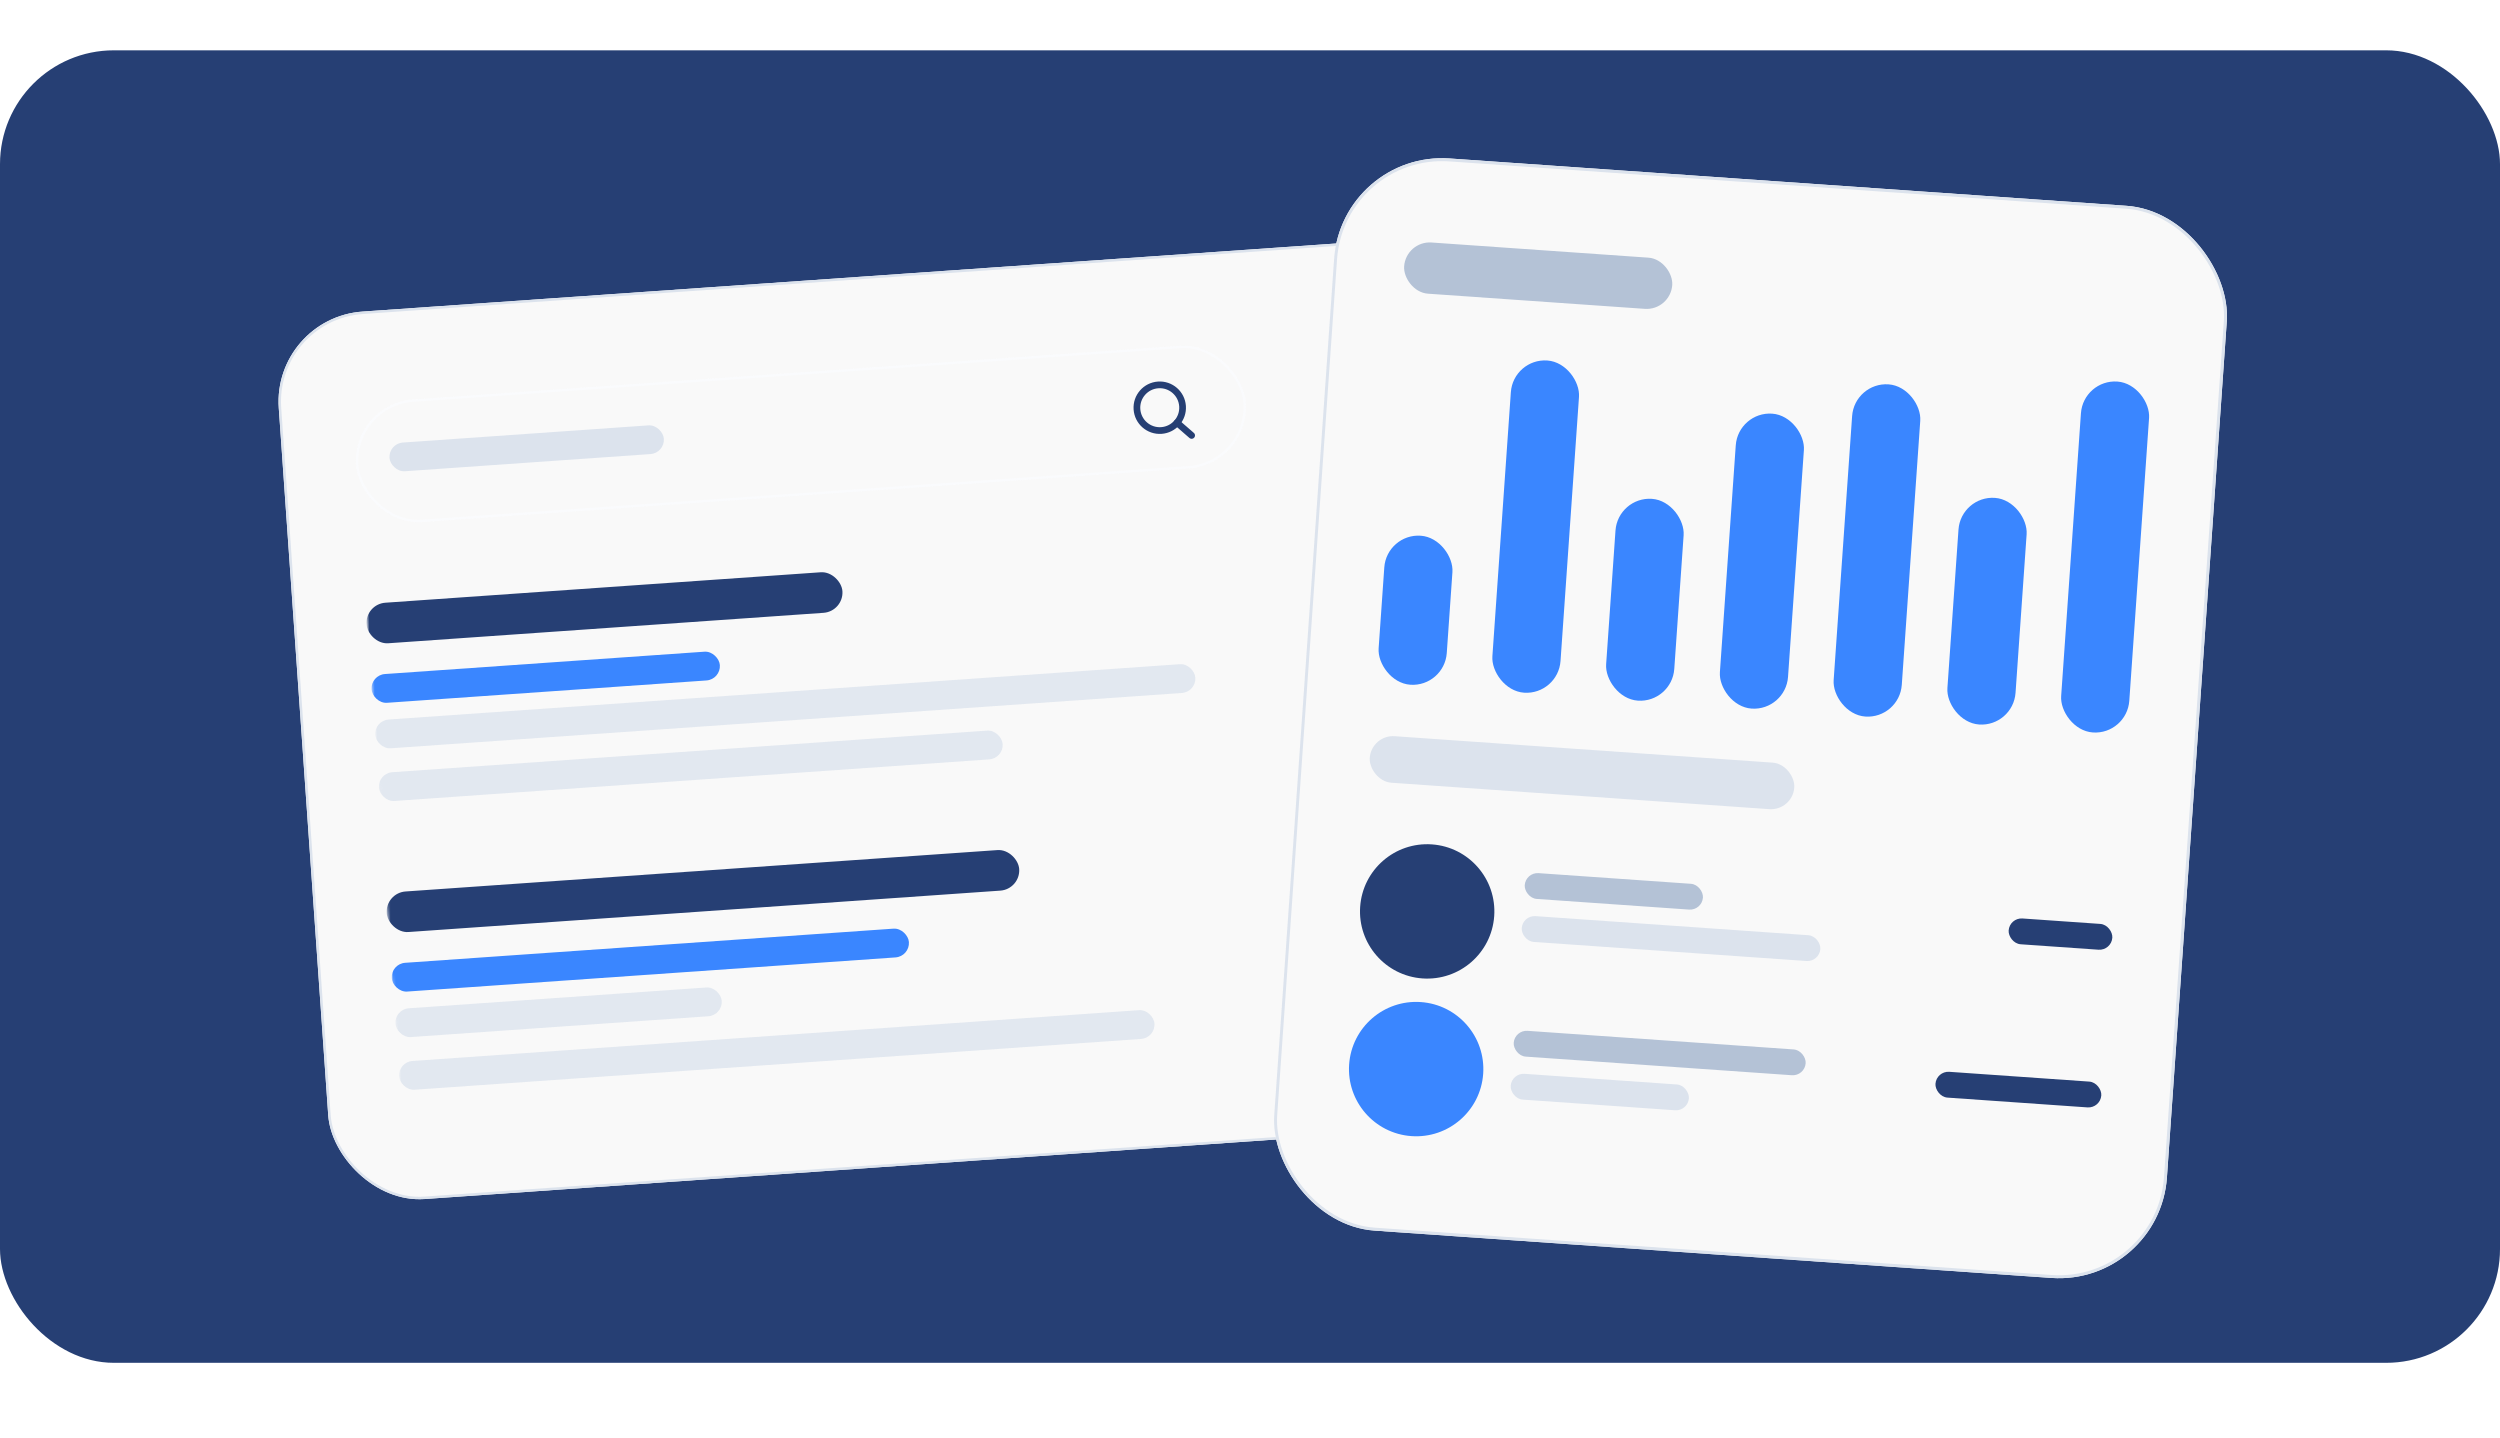 <svg width="944" height="543" viewBox="0 0 944 543" fill="none" xmlns="http://www.w3.org/2000/svg">
<rect y="19" width="944" height="495.6" rx="43" fill="#263F74"/>
<g filter="url(#filter0_d_4754_2069)">
<rect x="102.881" y="116.365" width="446.134" height="335.92" rx="34.109" transform="rotate(-4 102.881 116.365)" fill="#F9F9F9"/>
<rect x="103.377" y="116.796" width="445.205" height="334.991" rx="33.644" transform="rotate(-4 103.377 116.796)" stroke="#DCE3ED" stroke-width="0.929"/>
</g>
<mask id="mask0_4754_2069" style="mask-type:alpha" maskUnits="userSpaceOnUse" x="137" y="189" width="352" height="240">
<rect x="137.182" y="213.069" width="336.795" height="216.421" transform="rotate(-4 137.182 213.069)" fill="#C4C4C4"/>
</mask>
<g mask="url(#mask0_4754_2069)">
<g filter="url(#filter1_d_4754_2069)">
<rect x="137.855" y="222.688" width="180.146" height="15.35" rx="7.675" transform="rotate(-4 137.855 222.688)" fill="#263F74"/>
</g>
<rect opacity="0.8" x="141.308" y="272.073" width="310.422" height="10.889" rx="5.444" transform="rotate(-4 141.308 272.073)" fill="#DCE3ED"/>
<g filter="url(#filter2_d_4754_2069)">
<rect x="139.917" y="252.18" width="131.844" height="10.889" rx="5.444" transform="rotate(-4 139.917 252.18)" fill="#3A86FF"/>
</g>
<rect opacity="0.8" x="142.699" y="291.965" width="236.1" height="10.889" rx="5.444" transform="rotate(-4 142.699 291.965)" fill="#DCE3ED"/>
<g filter="url(#filter3_d_4754_2069)">
<rect x="145.479" y="331.724" width="239.415" height="15.35" rx="7.675" transform="rotate(-4 145.479 331.724)" fill="#263F74"/>
</g>
<rect opacity="0.8" x="148.932" y="381.109" width="123.512" height="10.889" rx="5.444" transform="rotate(-4 148.932 381.109)" fill="#DCE3ED"/>
<g filter="url(#filter4_d_4754_2069)">
<rect x="147.541" y="361.217" width="195.759" height="10.889" rx="5.444" transform="rotate(-4 147.541 361.217)" fill="#3A86FF"/>
</g>
<rect opacity="0.8" x="150.323" y="401.002" width="285.923" height="10.889" rx="5.444" transform="rotate(-4 150.323 401.002)" fill="#DCE3ED"/>
</g>
<g filter="url(#filter5_d_4754_2069)">
<rect x="132.815" y="150.628" width="336.795" height="46.43" rx="23.215" transform="rotate(-4 132.815 150.628)" fill="#F9F9F9"/>
<rect x="133.298" y="151.048" width="335.89" height="45.525" rx="22.762" transform="rotate(-4 133.298 151.048)" stroke="#FAFBFD" stroke-width="0.905"/>
</g>
<g filter="url(#filter6_d_4754_2069)">
<path d="M438.524 159.843C443.278 159.51 446.863 155.386 446.53 150.632C446.198 145.878 442.074 142.293 437.32 142.626C432.565 142.958 428.981 147.082 429.313 151.836C429.646 156.59 433.769 160.175 438.524 159.843Z" stroke="#263F74" stroke-width="2.535" stroke-linecap="round" stroke-linejoin="round"/>
<path d="M444.433 156.896L449.965 161.705" stroke="#263F74" stroke-width="2.535" stroke-linecap="round" stroke-linejoin="round"/>
</g>
<rect x="146.698" y="167.485" width="103.849" height="10.863" rx="5.431" transform="rotate(-4 146.698 167.485)" fill="#DCE3ED"/>
<g filter="url(#filter7_d_4754_2069)">
<rect x="506.611" y="52.594" width="337.9" height="405.829" rx="40.882" transform="rotate(4 506.611 52.594)" fill="#F9F9F9"/>
<rect x="507.128" y="53.188" width="336.787" height="404.716" rx="40.325" transform="rotate(4 507.128 53.188)" stroke="#DCE3ED" stroke-width="1.113"/>
</g>
<g filter="url(#filter8_d_4754_2069)">
<rect x="523.608" y="194.876" width="25.79" height="56.409" rx="12.895" transform="rotate(4 523.608 194.876)" fill="#3A86FF"/>
</g>
<g filter="url(#filter9_d_4754_2069)">
<rect x="571.398" y="128.712" width="25.79" height="125.746" rx="12.895" transform="rotate(4 571.398 128.712)" fill="#3A86FF"/>
</g>
<g filter="url(#filter10_d_4754_2069)">
<rect x="610.909" y="180.953" width="25.79" height="76.388" rx="12.895" transform="rotate(4 610.909 180.953)" fill="#3A86FF"/>
</g>
<g filter="url(#filter11_d_4754_2069)">
<rect x="656.322" y="148.787" width="25.79" height="111.644" rx="12.895" transform="rotate(4 656.322 148.787)" fill="#3A86FF"/>
</g>
<g filter="url(#filter12_d_4754_2069)">
<rect x="700.26" y="137.723" width="25.79" height="125.746" rx="12.895" transform="rotate(4 700.26 137.723)" fill="#3A86FF"/>
</g>
<g filter="url(#filter13_d_4754_2069)">
<rect x="740.427" y="180.587" width="25.79" height="85.787" rx="12.895" transform="rotate(4 740.427 180.587)" fill="#3A86FF"/>
</g>
<g filter="url(#filter14_d_4754_2069)">
<rect x="786.661" y="136.667" width="25.79" height="132.827" rx="12.895" transform="rotate(4 786.661 136.667)" fill="#3A86FF"/>
</g>
<rect x="517.839" y="277.375" width="160.689" height="17.615" rx="8.808" transform="rotate(4 517.839 277.375)" fill="#DCE3ED"/>
<rect x="576.081" y="329.356" width="67.449" height="9.765" rx="4.882" transform="rotate(4 576.081 329.356)" fill="#B4C2D6"/>
<g filter="url(#filter15_d_4754_2069)">
<rect x="758.806" y="342.134" width="39.243" height="9.765" rx="4.882" transform="rotate(4 758.806 342.134)" fill="#263F74"/>
</g>
<g filter="url(#filter16_d_4754_2069)">
<rect x="731.173" y="400.034" width="62.771" height="9.765" rx="4.882" transform="rotate(4 731.173 400.034)" fill="#263F74"/>
</g>
<rect x="574.946" y="345.591" width="113.026" height="9.765" rx="4.882" transform="rotate(4 574.946 345.591)" fill="#DCE3ED"/>
<rect x="571.918" y="388.898" width="110.508" height="9.765" rx="4.882" transform="rotate(4 571.918 388.898)" fill="#B4C2D6"/>
<rect x="570.782" y="405.133" width="67.449" height="9.765" rx="4.882" transform="rotate(4 570.782 405.133)" fill="#DCE3ED"/>
<rect x="530.879" y="90.89" width="101.483" height="19.377" rx="9.688" transform="rotate(4 530.879 90.89)" fill="#B4C2D6"/>
<g filter="url(#filter17_d_4754_2069)">
<circle cx="538.905" cy="339.808" r="25.371" transform="rotate(4 538.905 339.808)" fill="#263F74"/>
</g>
<g filter="url(#filter18_d_4754_2069)">
<circle cx="534.742" cy="399.35" r="25.371" transform="rotate(4 534.742 399.35)" fill="#3A86FF"/>
</g>
<defs>
<filter id="filter0_d_4754_2069" x="55.488" y="41.518" width="563.266" height="461.008" filterUnits="userSpaceOnUse" color-interpolation-filters="sRGB">
<feFlood flood-opacity="0" result="BackgroundImageFix"/>
<feColorMatrix in="SourceAlpha" type="matrix" values="0 0 0 0 0 0 0 0 0 0 0 0 0 0 0 0 0 0 127 0" result="hardAlpha"/>
<feOffset dy="3.666"/>
<feGaussianBlur stdDeviation="24.844"/>
<feColorMatrix type="matrix" values="0 0 0 0 0.098 0 0 0 0 0.193 0 0 0 0 0.312 0 0 0 0.27 0"/>
<feBlend mode="normal" in2="BackgroundImageFix" result="effect1_dropShadow_4754_2069"/>
<feBlend mode="normal" in="SourceGraphic" in2="effect1_dropShadow_4754_2069" result="shape"/>
</filter>
<filter id="filter1_d_4754_2069" x="130.224" y="207.922" width="196.039" height="43.14" filterUnits="userSpaceOnUse" color-interpolation-filters="sRGB">
<feFlood flood-opacity="0" result="BackgroundImageFix"/>
<feColorMatrix in="SourceAlpha" type="matrix" values="0 0 0 0 0 0 0 0 0 0 0 0 0 0 0 0 0 0 127 0" result="hardAlpha"/>
<feOffset dy="5.431"/>
<feGaussianBlur stdDeviation="4.074"/>
<feColorMatrix type="matrix" values="0 0 0 0 0.109 0 0 0 0 0.491 0 0 0 0 0.971 0 0 0 0.12 0"/>
<feBlend mode="normal" in2="BackgroundImageFix" result="effect1_dropShadow_4754_2069"/>
<feBlend mode="normal" in="SourceGraphic" in2="effect1_dropShadow_4754_2069" result="shape"/>
</filter>
<filter id="filter2_d_4754_2069" x="133.947" y="239.729" width="144.223" height="32" filterUnits="userSpaceOnUse" color-interpolation-filters="sRGB">
<feFlood flood-opacity="0" result="BackgroundImageFix"/>
<feColorMatrix in="SourceAlpha" type="matrix" values="0 0 0 0 0 0 0 0 0 0 0 0 0 0 0 0 0 0 127 0" result="hardAlpha"/>
<feOffset dy="2.716"/>
<feGaussianBlur stdDeviation="3.168"/>
<feColorMatrix type="matrix" values="0 0 0 0 0.448 0 0 0 0 0.85 0 0 0 0 0.383 0 0 0 0.23 0"/>
<feBlend mode="normal" in2="BackgroundImageFix" result="effect1_dropShadow_4754_2069"/>
<feBlend mode="normal" in="SourceGraphic" in2="effect1_dropShadow_4754_2069" result="shape"/>
</filter>
<filter id="filter3_d_4754_2069" x="137.848" y="312.824" width="255.164" height="47.274" filterUnits="userSpaceOnUse" color-interpolation-filters="sRGB">
<feFlood flood-opacity="0" result="BackgroundImageFix"/>
<feColorMatrix in="SourceAlpha" type="matrix" values="0 0 0 0 0 0 0 0 0 0 0 0 0 0 0 0 0 0 127 0" result="hardAlpha"/>
<feOffset dy="5.431"/>
<feGaussianBlur stdDeviation="4.074"/>
<feColorMatrix type="matrix" values="0 0 0 0 0.109 0 0 0 0 0.491 0 0 0 0 0.971 0 0 0 0.12 0"/>
<feBlend mode="normal" in2="BackgroundImageFix" result="effect1_dropShadow_4754_2069"/>
<feBlend mode="normal" in="SourceGraphic" in2="effect1_dropShadow_4754_2069" result="shape"/>
</filter>
<filter id="filter4_d_4754_2069" x="141.571" y="344.307" width="207.983" height="36.458" filterUnits="userSpaceOnUse" color-interpolation-filters="sRGB">
<feFlood flood-opacity="0" result="BackgroundImageFix"/>
<feColorMatrix in="SourceAlpha" type="matrix" values="0 0 0 0 0 0 0 0 0 0 0 0 0 0 0 0 0 0 127 0" result="hardAlpha"/>
<feOffset dy="2.716"/>
<feGaussianBlur stdDeviation="3.168"/>
<feColorMatrix type="matrix" values="0 0 0 0 0.448 0 0 0 0 0.85 0 0 0 0 0.383 0 0 0 0.23 0"/>
<feBlend mode="normal" in2="BackgroundImageFix" result="effect1_dropShadow_4754_2069"/>
<feBlend mode="normal" in="SourceGraphic" in2="effect1_dropShadow_4754_2069" result="shape"/>
</filter>
<filter id="filter5_d_4754_2069" x="128.041" y="124.171" width="348.763" height="79.36" filterUnits="userSpaceOnUse" color-interpolation-filters="sRGB">
<feFlood flood-opacity="0" result="BackgroundImageFix"/>
<feColorMatrix in="SourceAlpha" type="matrix" values="0 0 0 0 0 0 0 0 0 0 0 0 0 0 0 0 0 0 127 0" result="hardAlpha"/>
<feOffset dy="1.81"/>
<feGaussianBlur stdDeviation="3.168"/>
<feColorMatrix type="matrix" values="0 0 0 0 0.109 0 0 0 0 0.491 0 0 0 0 0.971 0 0 0 0.08 0"/>
<feBlend mode="normal" in2="BackgroundImageFix" result="effect1_dropShadow_4754_2069"/>
<feBlend mode="normal" in="SourceGraphic" in2="effect1_dropShadow_4754_2069" result="shape"/>
</filter>
<filter id="filter6_d_4754_2069" x="424.403" y="140.432" width="30.45" height="28.877" filterUnits="userSpaceOnUse" color-interpolation-filters="sRGB">
<feFlood flood-opacity="0" result="BackgroundImageFix"/>
<feColorMatrix in="SourceAlpha" type="matrix" values="0 0 0 0 0 0 0 0 0 0 0 0 0 0 0 0 0 0 127 0" result="hardAlpha"/>
<feOffset dy="2.716"/>
<feGaussianBlur stdDeviation="1.81"/>
<feColorMatrix type="matrix" values="0 0 0 0 0.109 0 0 0 0 0.491 0 0 0 0 0.971 0 0 0 0.24 0"/>
<feBlend mode="normal" in2="BackgroundImageFix" result="effect1_dropShadow_4754_2069"/>
<feBlend mode="normal" in="SourceGraphic" in2="effect1_dropShadow_4754_2069" result="shape"/>
</filter>
<filter id="filter7_d_4754_2069" x="421.499" y="0.185" width="478.994" height="542.019" filterUnits="userSpaceOnUse" color-interpolation-filters="sRGB">
<feFlood flood-opacity="0" result="BackgroundImageFix"/>
<feColorMatrix in="SourceAlpha" type="matrix" values="0 0 0 0 0 0 0 0 0 0 0 0 0 0 0 0 0 0 127 0" result="hardAlpha"/>
<feOffset dy="4.394"/>
<feGaussianBlur stdDeviation="29.777"/>
<feColorMatrix type="matrix" values="0 0 0 0 0.098 0 0 0 0 0.193 0 0 0 0 0.312 0 0 0 0.27 0"/>
<feBlend mode="normal" in2="BackgroundImageFix" result="effect1_dropShadow_4754_2069"/>
<feBlend mode="normal" in="SourceGraphic" in2="effect1_dropShadow_4754_2069" result="shape"/>
</filter>
<filter id="filter8_d_4754_2069" x="509.691" y="191.404" width="49.626" height="78.035" filterUnits="userSpaceOnUse" color-interpolation-filters="sRGB">
<feFlood flood-opacity="0" result="BackgroundImageFix"/>
<feColorMatrix in="SourceAlpha" type="matrix" values="0 0 0 0 0 0 0 0 0 0 0 0 0 0 0 0 0 0 127 0" result="hardAlpha"/>
<feOffset dy="6.51"/>
<feGaussianBlur stdDeviation="5.425"/>
<feColorMatrix type="matrix" values="0 0 0 0 0.227 0 0 0 0 0.525 0 0 0 0 1 0 0 0 0.29 0"/>
<feBlend mode="normal" in2="BackgroundImageFix" result="effect1_dropShadow_4754_2069"/>
<feBlend mode="normal" in="SourceGraphic" in2="effect1_dropShadow_4754_2069" result="shape"/>
</filter>
<filter id="filter9_d_4754_2069" x="552.645" y="125.239" width="54.463" height="147.203" filterUnits="userSpaceOnUse" color-interpolation-filters="sRGB">
<feFlood flood-opacity="0" result="BackgroundImageFix"/>
<feColorMatrix in="SourceAlpha" type="matrix" values="0 0 0 0 0 0 0 0 0 0 0 0 0 0 0 0 0 0 127 0" result="hardAlpha"/>
<feOffset dy="6.51"/>
<feGaussianBlur stdDeviation="5.425"/>
<feColorMatrix type="matrix" values="0 0 0 0 0.227 0 0 0 0 0.525 0 0 0 0 1 0 0 0 0.29 0"/>
<feBlend mode="normal" in2="BackgroundImageFix" result="effect1_dropShadow_4754_2069"/>
<feBlend mode="normal" in="SourceGraphic" in2="effect1_dropShadow_4754_2069" result="shape"/>
</filter>
<filter id="filter10_d_4754_2069" x="595.599" y="177.481" width="51.02" height="97.965" filterUnits="userSpaceOnUse" color-interpolation-filters="sRGB">
<feFlood flood-opacity="0" result="BackgroundImageFix"/>
<feColorMatrix in="SourceAlpha" type="matrix" values="0 0 0 0 0 0 0 0 0 0 0 0 0 0 0 0 0 0 127 0" result="hardAlpha"/>
<feOffset dy="6.51"/>
<feGaussianBlur stdDeviation="5.425"/>
<feColorMatrix type="matrix" values="0 0 0 0 0.227 0 0 0 0 0.525 0 0 0 0 1 0 0 0 0.29 0"/>
<feBlend mode="normal" in2="BackgroundImageFix" result="effect1_dropShadow_4754_2069"/>
<feBlend mode="normal" in="SourceGraphic" in2="effect1_dropShadow_4754_2069" result="shape"/>
</filter>
<filter id="filter11_d_4754_2069" x="638.552" y="145.315" width="53.479" height="133.135" filterUnits="userSpaceOnUse" color-interpolation-filters="sRGB">
<feFlood flood-opacity="0" result="BackgroundImageFix"/>
<feColorMatrix in="SourceAlpha" type="matrix" values="0 0 0 0 0 0 0 0 0 0 0 0 0 0 0 0 0 0 127 0" result="hardAlpha"/>
<feOffset dy="6.51"/>
<feGaussianBlur stdDeviation="5.425"/>
<feColorMatrix type="matrix" values="0 0 0 0 0.227 0 0 0 0 0.525 0 0 0 0 1 0 0 0 0.29 0"/>
<feBlend mode="normal" in2="BackgroundImageFix" result="effect1_dropShadow_4754_2069"/>
<feBlend mode="normal" in="SourceGraphic" in2="effect1_dropShadow_4754_2069" result="shape"/>
</filter>
<filter id="filter12_d_4754_2069" x="681.506" y="134.25" width="54.463" height="147.203" filterUnits="userSpaceOnUse" color-interpolation-filters="sRGB">
<feFlood flood-opacity="0" result="BackgroundImageFix"/>
<feColorMatrix in="SourceAlpha" type="matrix" values="0 0 0 0 0 0 0 0 0 0 0 0 0 0 0 0 0 0 127 0" result="hardAlpha"/>
<feOffset dy="6.51"/>
<feGaussianBlur stdDeviation="5.425"/>
<feColorMatrix type="matrix" values="0 0 0 0 0.227 0 0 0 0 0.525 0 0 0 0 1 0 0 0 0.29 0"/>
<feBlend mode="normal" in2="BackgroundImageFix" result="effect1_dropShadow_4754_2069"/>
<feBlend mode="normal" in="SourceGraphic" in2="effect1_dropShadow_4754_2069" result="shape"/>
</filter>
<filter id="filter13_d_4754_2069" x="724.46" y="177.115" width="51.675" height="107.342" filterUnits="userSpaceOnUse" color-interpolation-filters="sRGB">
<feFlood flood-opacity="0" result="BackgroundImageFix"/>
<feColorMatrix in="SourceAlpha" type="matrix" values="0 0 0 0 0 0 0 0 0 0 0 0 0 0 0 0 0 0 127 0" result="hardAlpha"/>
<feOffset dy="6.51"/>
<feGaussianBlur stdDeviation="5.425"/>
<feColorMatrix type="matrix" values="0 0 0 0 0.227 0 0 0 0 0.525 0 0 0 0 1 0 0 0 0.29 0"/>
<feBlend mode="normal" in2="BackgroundImageFix" result="effect1_dropShadow_4754_2069"/>
<feBlend mode="normal" in="SourceGraphic" in2="effect1_dropShadow_4754_2069" result="shape"/>
</filter>
<filter id="filter14_d_4754_2069" x="767.414" y="133.194" width="54.957" height="154.266" filterUnits="userSpaceOnUse" color-interpolation-filters="sRGB">
<feFlood flood-opacity="0" result="BackgroundImageFix"/>
<feColorMatrix in="SourceAlpha" type="matrix" values="0 0 0 0 0 0 0 0 0 0 0 0 0 0 0 0 0 0 127 0" result="hardAlpha"/>
<feOffset dy="6.51"/>
<feGaussianBlur stdDeviation="5.425"/>
<feColorMatrix type="matrix" values="0 0 0 0 0.227 0 0 0 0 0.525 0 0 0 0 1 0 0 0 0.29 0"/>
<feBlend mode="normal" in2="BackgroundImageFix" result="effect1_dropShadow_4754_2069"/>
<feBlend mode="normal" in="SourceGraphic" in2="effect1_dropShadow_4754_2069" result="shape"/>
</filter>
<filter id="filter15_d_4754_2069" x="754.114" y="342.462" width="47.852" height="20.501" filterUnits="userSpaceOnUse" color-interpolation-filters="sRGB">
<feFlood flood-opacity="0" result="BackgroundImageFix"/>
<feColorMatrix in="SourceAlpha" type="matrix" values="0 0 0 0 0 0 0 0 0 0 0 0 0 0 0 0 0 0 127 0" result="hardAlpha"/>
<feOffset dy="4.34"/>
<feGaussianBlur stdDeviation="2.17"/>
<feColorMatrix type="matrix" values="0 0 0 0 0.109 0 0 0 0 0.491 0 0 0 0 0.971 0 0 0 0.29 0"/>
<feBlend mode="normal" in2="BackgroundImageFix" result="effect1_dropShadow_4754_2069"/>
<feBlend mode="normal" in="SourceGraphic" in2="effect1_dropShadow_4754_2069" result="shape"/>
</filter>
<filter id="filter16_d_4754_2069" x="726.48" y="400.363" width="71.322" height="22.142" filterUnits="userSpaceOnUse" color-interpolation-filters="sRGB">
<feFlood flood-opacity="0" result="BackgroundImageFix"/>
<feColorMatrix in="SourceAlpha" type="matrix" values="0 0 0 0 0 0 0 0 0 0 0 0 0 0 0 0 0 0 127 0" result="hardAlpha"/>
<feOffset dy="4.34"/>
<feGaussianBlur stdDeviation="2.17"/>
<feColorMatrix type="matrix" values="0 0 0 0 0.109 0 0 0 0 0.491 0 0 0 0 0.971 0 0 0 0.29 0"/>
<feBlend mode="normal" in2="BackgroundImageFix" result="effect1_dropShadow_4754_2069"/>
<feBlend mode="normal" in="SourceGraphic" in2="effect1_dropShadow_4754_2069" result="shape"/>
</filter>
<filter id="filter17_d_4754_2069" x="501.599" y="306.842" width="74.613" height="74.612" filterUnits="userSpaceOnUse" color-interpolation-filters="sRGB">
<feFlood flood-opacity="0" result="BackgroundImageFix"/>
<feColorMatrix in="SourceAlpha" type="matrix" values="0 0 0 0 0 0 0 0 0 0 0 0 0 0 0 0 0 0 127 0" result="hardAlpha"/>
<feOffset dy="4.34"/>
<feGaussianBlur stdDeviation="5.967"/>
<feColorMatrix type="matrix" values="0 0 0 0 0.109 0 0 0 0 0.491 0 0 0 0 0.971 0 0 0 0.24 0"/>
<feBlend mode="normal" in2="BackgroundImageFix" result="effect1_dropShadow_4754_2069"/>
<feBlend mode="normal" in="SourceGraphic" in2="effect1_dropShadow_4754_2069" result="shape"/>
</filter>
<filter id="filter18_d_4754_2069" x="505.03" y="373.978" width="59.423" height="59.423" filterUnits="userSpaceOnUse" color-interpolation-filters="sRGB">
<feFlood flood-opacity="0" result="BackgroundImageFix"/>
<feColorMatrix in="SourceAlpha" type="matrix" values="0 0 0 0 0 0 0 0 0 0 0 0 0 0 0 0 0 0 127 0" result="hardAlpha"/>
<feOffset dy="4.34"/>
<feGaussianBlur stdDeviation="2.17"/>
<feColorMatrix type="matrix" values="0 0 0 0 0.227 0 0 0 0 0.525 0 0 0 0 1 0 0 0 0.22 0"/>
<feBlend mode="normal" in2="BackgroundImageFix" result="effect1_dropShadow_4754_2069"/>
<feBlend mode="normal" in="SourceGraphic" in2="effect1_dropShadow_4754_2069" result="shape"/>
</filter>
</defs>
</svg>

